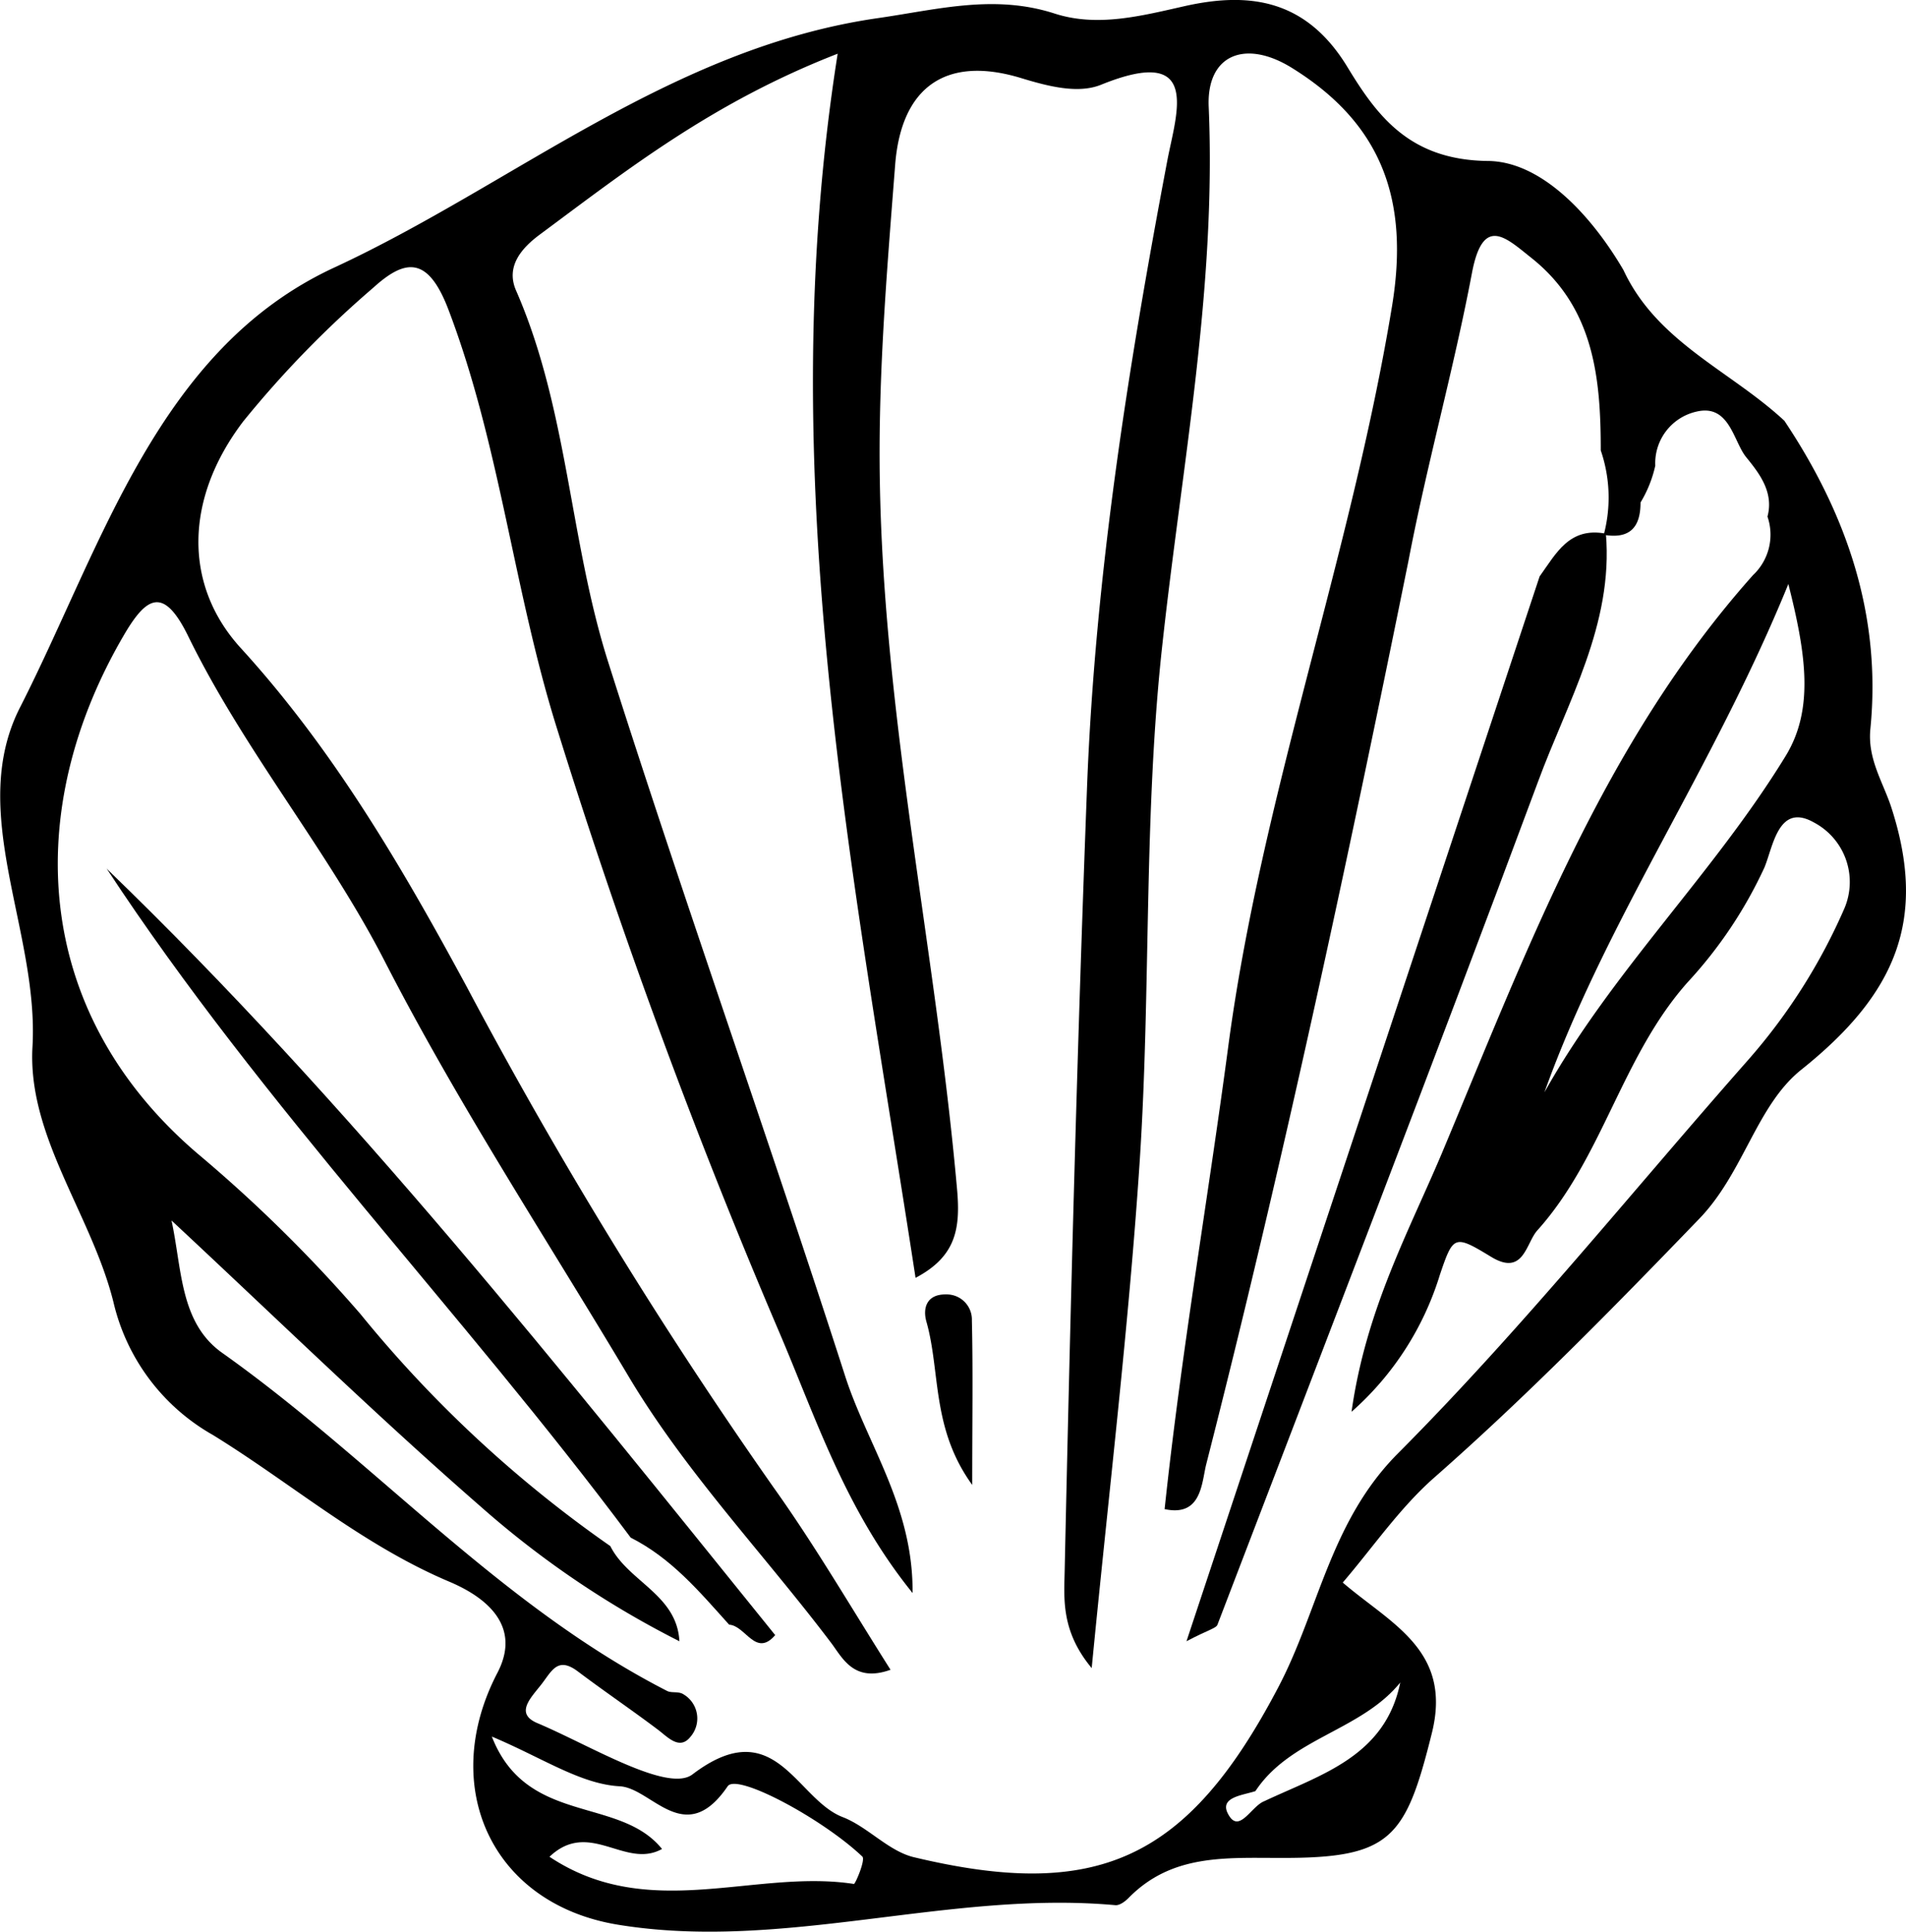<svg viewBox="0 0 115.02 116.54" xmlns="http://www.w3.org/2000/svg"><title>Asset 2</title><g data-name="Layer 2" id="Layer_2"><g data-name="Layer 1" id="Layer_1-2"><path d="M107.68,25.38c3.76,5.63,5.87,11.74,5.19,18.59-.18,1.8.76,3.2,1.26,4.72,2.2,6.77.29,11.26-5.41,15.82-2.72,2.16-3.48,6.21-6.17,9-5.18,5.37-10.38,10.68-16,15.62-2.09,1.84-3.7,4.21-5.52,6.33,2.9,2.49,6.62,4.08,5.38,9.07-1.59,6.39-2.48,7.56-9.12,7.54-3.36,0-6.56-.23-9.15,2.38-.22.23-.57.5-.84.47-10.06-.91-20,2.81-30,1.18-7.66-1.25-10.85-8.36-7.28-15.2,1.65-3.17-1.32-4.82-2.9-5.49-5.28-2.23-9.51-5.92-14.27-8.85a12.46,12.46,0,0,1-6-8c-1.31-5.28-5.2-10-4.89-15.42.4-7-4-14.17-.73-20.51,4.94-9.71,8.29-21.56,18.94-26.49C31,11.12,40.51,2.88,53,1.09,56.6.57,60-.36,63.65.82c2.58.83,5.22.14,7.84-.45,4-.9,7.37-.35,9.82,3.67,1.82,3,3.78,5.6,8.44,5.67,3.27,0,6.3,3.3,8.22,6.58C100,20.65,104.43,22.36,107.68,25.38ZM76.29,108.65c3.42-1.61,7.3-2.69,8.21-7.16-2.37,2.92-6.62,3.34-8.74,6.55-.81.27-2.33.37-1.56,1.53C74.83,110.51,75.54,108.94,76.29,108.65ZM41,99a56.59,56.59,0,0,1-12-8.13C22.61,85.3,16.55,79.39,10.35,73.62c.64,2.95.5,6.19,3.08,8C22.61,88.13,30.12,96.81,40.26,102c.28.14.69,0,1,.21a1.69,1.69,0,0,1,.41,2.55c-.67.85-1.39,0-2-.45-1.58-1.19-3.22-2.3-4.8-3.49-1.24-.93-1.58,0-2.23.82s-1.56,1.73-.21,2.3c3.14,1.32,7.87,4.23,9.36,3.09,5-3.8,6.24,1.5,9.07,2.58,1.49.58,2.71,2,4.22,2.4,11.1,2.67,16.55.21,22-10.12,2.5-4.69,3.16-10.1,7.3-14.24,7.46-7.49,14.11-15.78,21.12-23.72a34.92,34.92,0,0,0,5.8-9.13,4.06,4.06,0,0,0-1.82-5.18c-2.15-1.23-2.47,1.41-3,2.7a26.52,26.52,0,0,1-4.61,6.9c-4,4.47-5.14,10.6-9.1,15-.69.77-.82,2.79-2.79,1.59-2.22-1.35-2.28-1.3-3.09,1.09a18.07,18.07,0,0,1-5.33,8.26C82.43,79,85,74.32,87,69.59c5.12-12.21,9.76-24.78,18.79-34.9a3.35,3.35,0,0,0,.87-3.53c.4-1.49-.52-2.64-1.29-3.59s-1-3.22-3-2.74a3.19,3.19,0,0,0-2.48,3.26A7.38,7.38,0,0,1,99,30.31c0,1.54-.68,2.21-2.22,1.95a8.75,8.75,0,0,0-.18-5.09c0-4.38-.41-8.6-4.17-11.6-1.54-1.22-2.93-2.63-3.6.88C87.73,22.27,86.11,28,85,33.81,81.3,52.07,77.4,70.28,72.79,88.33c-.28,1.13-.28,3.18-2.51,2.7,1-9.41,2.6-18.59,3.83-27.83,2-15.12,7.4-29.61,9.89-44.71,1.06-6.4-.59-11-6-14.37-2.82-1.77-5.19-.85-5.06,2.31.47,10.91-1.6,21.55-2.78,32.31C69,49.1,69.46,59.61,68.78,70c-.66,10-1.87,20-2.9,30.62-1.88-2.26-1.66-4.23-1.63-5.91C64.59,79,65,63.2,65.6,47.44c.49-12.73,2.48-25.29,4.85-37.79.54-2.82,2.07-7-4-4.54-1.38.56-3.16.11-4.83-.4-4.53-1.38-7.23.53-7.6,5.22-.45,5.79-.94,11.59-.94,17.39,0,15,3.37,29.62,4.68,44.48.2,2.33-.08,4-2.51,5.28-3.75-24.44-8.72-48.43-4.7-73.84-7.56,2.94-12.7,7-17.95,10.89-1.1.81-2.1,1.92-1.46,3.39,3.13,7.15,3.23,15.06,5.55,22.38C41.27,54.33,46.36,68.6,51,83c1.33,4.14,4.12,7.87,4.07,13.09C51,91.06,49.24,85.53,47,80.3A379.65,379.65,0,0,1,33.63,44C31,35.65,30.19,26.91,27.07,18.7c-1.24-3.27-2.61-3.1-4.55-1.34a62.32,62.32,0,0,0-7.85,8.07c-3.58,4.72-3.56,9.91-.15,13.65,5.6,6.13,9.73,13.2,13.65,20.45A285,285,0,0,0,46.68,89.72c2.5,3.5,4.67,7.23,7.06,11-2.22.8-2.9-.72-3.59-1.63-4.07-5.38-8.78-10.28-12.25-16.12-4.95-8.3-10.24-16.34-14.69-25-3.42-6.67-8.5-12.72-11.87-19.63-1.48-3-2.51-2.35-3.88,0C1.36,48.79,1.86,61,11.94,69.6a86.89,86.89,0,0,1,9.81,9.66,73.74,73.74,0,0,0,15.08,14C37.91,95.41,40.85,96.18,41,99ZM93.2,65.89c4.12-7.35,10.23-13.21,14.57-20.31,1.7-2.8,1.23-6.1.15-10.35C103.35,46.44,96.94,55.45,93.2,65.89ZM33.16,112c6,4,12.4.72,18.37,1.64.09,0,.71-1.46.51-1.65-2.4-2.28-7.58-5.06-8.13-4.24-2.57,3.77-4.56.13-6.49,0-2.37-.12-4.67-1.71-7.74-3,2.1,5.38,7.69,3.58,10.27,6.78C37.73,112.77,35.57,109.71,33.16,112Z"></path><path d="M92.91,34.77c1-1.39,1.79-3,4-2.58.46,5.48-2.32,10.13-4.11,15C86.48,64.18,79.94,81.1,73.47,98c-.08.22-.54.3-1.87,1C78.88,77.08,85.9,55.92,92.91,34.77Z"></path><path d="M44,98c-1.8-2-3.47-4-5.94-5.25-10.22-13.7-22.19-26-31.62-40.35C21.2,66.64,33.89,82.68,46.78,98.63,45.6,100,45,98.06,44,98Z"></path><path d="M58.67,89.57c-2.47-3.41-1.91-6.82-2.76-9.83-.24-.82,0-1.68,1.18-1.66a1.52,1.52,0,0,1,1.56,1.57C58.72,82.69,58.67,85.73,58.67,89.57Z"></path></g></g></svg>